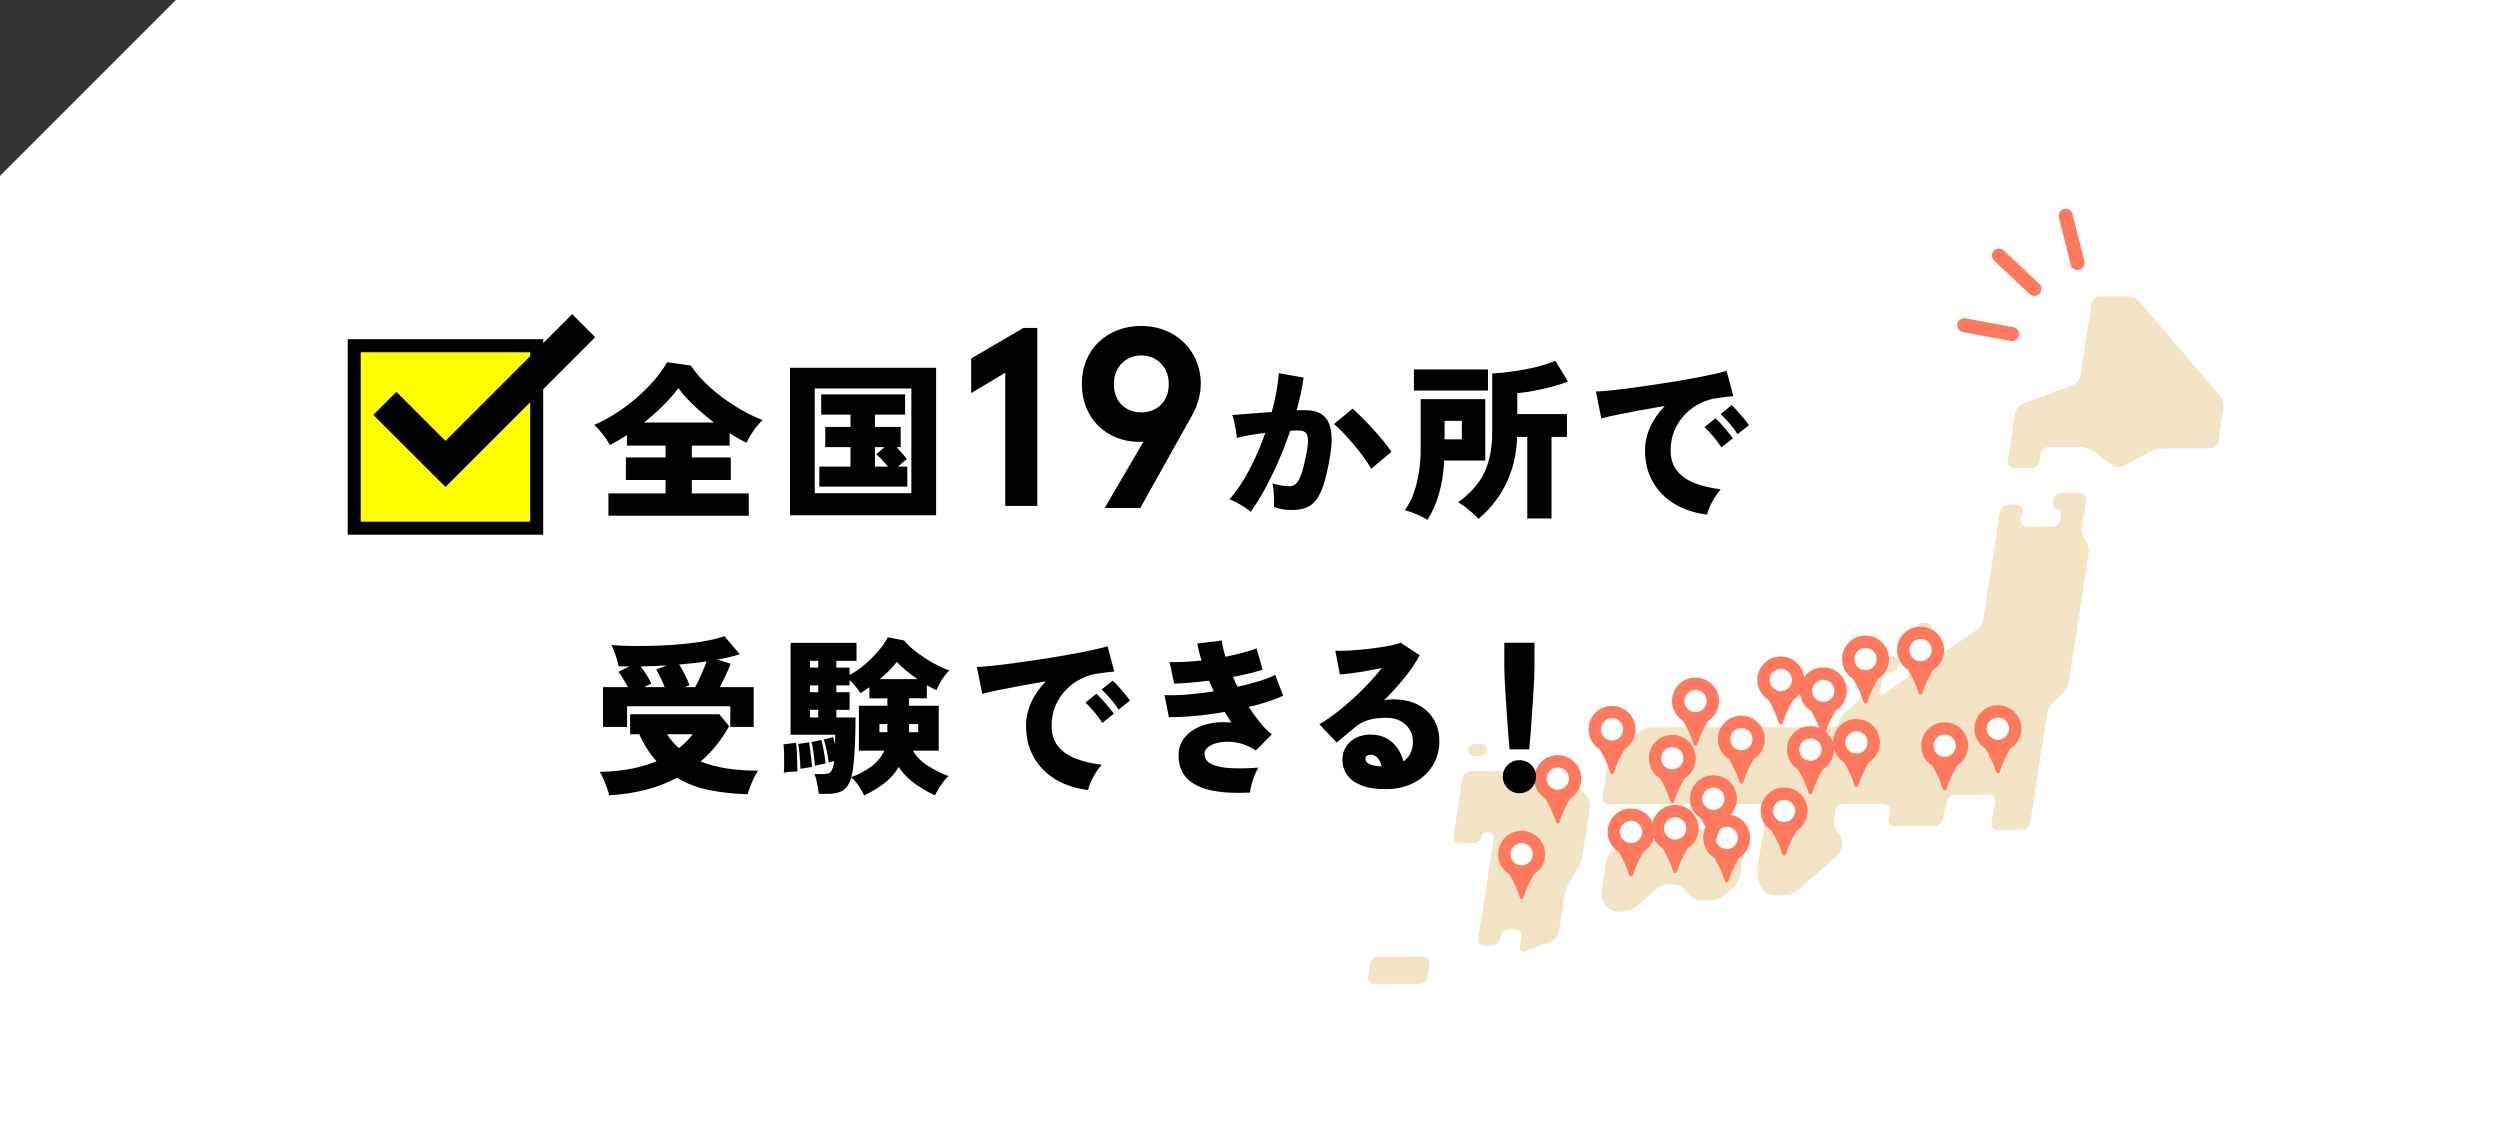 <?xml version="1.0" encoding="UTF-8"?>
<svg id="b" data-name="レイヤー_2" xmlns="http://www.w3.org/2000/svg" viewBox="0 0 590 270">
  <rect x="0" y="0" width="590" height="270" fill="#333333" stroke="none"/>
  <defs>
    <style>
      .e {
        fill: #f4e4c6;
      }

      .f {
        fill: #fff;
      }

      .g {
        fill: #ff0;
      }

      .h {
        fill: none;
        stroke: #000;
        stroke-miterlimit: 10;
        stroke-width: 7.69px;
      }

      .i {
        fill: #ff795f;
      }
    </style>
  </defs>
  <g id="c" data-name="背景2">
    <polygon class="f" points="41.52 0 0 41.52 0 270 590 270 590 0 41.52 0"/>
  </g>
  <g id="d" data-name="レイアウト">
    <g>
      <g>
        <rect class="g" x="83.59" y="81.59" width="43.06" height="43.06"/>
        <path d="M125.12,83.13v39.99h-39.99v-39.99h39.99M128.2,80.05h-46.14v46.14h46.14v-46.14h0Z"/>
      </g>
      <polyline class="h" points="137.75 76.86 105.13 109.48 90.83 95.19"/>
    </g>
    <g>
      <g>
        <g>
          <path class="e" d="M502.2,69.97c.91,0,2.14.57,2.73,1.26l18.97,22.11c.59.69.96,1.99.82,2.89l-1.23,7.95c-.14.9-1,1.64-1.9,1.64h-11.03c-.91,0-2.31.35-3.11.78l-6.23,3.36c-.8.43-2.05.34-2.78-.21l-4.37-3.26c-.73-.54-2.07-.99-2.98-.99h-7.6c-.91,0-1.77.74-1.91,1.63l-.26,1.68c-.14.9-1,1.64-1.91,1.64h-4.17c-.91,0-1.54-.74-1.4-1.64l1.76-11.35c.14-.9.95-1.89,1.8-2.21l11.78-4.36c.86-.32,1.66-1.31,1.8-2.21l2.65-17.1c.14-.9,1-1.63,1.91-1.63h6.67Z"/>
          <path class="e" d="M491.83,121.2c-.14.9-.36,2.36-.5,3.25-.14.88.19,2.21.73,2.94l.14.2c.54.73.87,2.07.73,2.96l-4.72,30.5c-.14.9-.8,2.13-1.48,2.74l-2.13,1.92c-.67.61-1.34,1.85-1.48,2.74l-2.16,13.93c-.14.9-.36,2.37-.51,3.27l-1.32,8.52c-.14.9-.99,1.63-1.91,1.63h-5.83c-.91,0-1.54-.73-1.4-1.63l.78-5.01c.14-.9-.49-1.64-1.4-1.64h-7.84c-.91,0-1.83.72-2.03,1.61l-1.02,4.28c-.21.89-1.12,1.61-2.03,1.61h-9.35c-.91,0-1.54-.74-1.4-1.63l.31-1.99c.14-.9-.49-1.64-1.4-1.64h-9.59c-.91,0-1.77.74-1.91,1.64l-.31,1.99c-.14.9.22,2.2.82,2.9l.29.34c.59.69.95,2,.81,2.9v.08c-.15.9-.82,2.12-1.51,2.72l-9.09,7.87c-.69.6-1.99,1.08-2.9,1.08h-2.91c-.91,0-1.99-.66-2.41-1.47l-.69-1.36c-.41-.81-.64-2.21-.5-3.11l1.12-7.24c.14-.9.36-2.37.5-3.27l.53-3.42c.14-.9-.49-1.64-1.4-1.64h-35.87c-.91,0-1.54-.73-1.4-1.63l1.35-8.67c.13-.9.85-2.07,1.59-2.6l5.93-4.27c.74-.54,2.09-.97,2.99-.97h42.09c.91,0,1.73-.54,1.84-1.19.1-.66.74-1.69,1.43-2.28l2.74-2.38c.69-.59,1.36-1.82,1.5-2.71l1.01-6.53c.14-.9,1-1.63,1.91-1.63h4.1c.91,0,1.54.74,1.4,1.63l-.09.55c-.14.9-1,1.63-1.91,1.63h-.03c-.91,0-1.77.74-1.91,1.64l-.38,2.46c-.14.9.36,1.21,1.11.7l21.6-14.85c.75-.52,1.48-1.67,1.61-2.57l3.94-25.4c.14-.9,1-1.63,1.91-1.63h1.95c.91,0,1.54.74,1.4,1.63l-.31,1.99c-.14.9.49,1.63,1.4,1.63h5.95c.91,0,1.76-.74,1.91-1.63l.14-.91c.14-.9-.28-1.63-.94-1.63s-1.08-.74-.94-1.63l.09-.55c.14-.9,1-1.63,1.91-1.63h4.48c.91,0,1.54.74,1.4,1.63l-.51,3.24Z"/>
          <path class="e" d="M410.63,196.14c.9.08,1.53.87,1.39,1.77l-1.35,8.69c-.14.9-.81,2.12-1.5,2.72l-2.47,2.13c-.69.6-1.99,1.08-2.9,1.08h-2.42c-.91,0-2.13-.57-2.72-1.26l-1.1-1.3c-.58-.7-1.81-1.26-2.72-1.26h-.99c-.91,0-2.21.49-2.9,1.08l-4.95,4.29c-.69.6-1.99,1.08-2.9,1.08h-1.23c-.91,0-2.13-.57-2.72-1.26l-.39-.46c-.59-.69-.96-2-.82-2.89l1.14-7.38c.14-.9.88-2.04,1.64-2.54l7.47-4.88c.76-.5,2.13-.9,3.04-.9h.99c.91,0,1.55.64,1.43,1.43-.12.79.52,1.43,1.43,1.43h3.86c.91,0,1.74-.54,1.84-1.2.1-.66.92-1.13,1.83-1.05l8.03.68Z"/>
          <path class="e" d="M455.89,148.15c-.1.64-.78,1.16-1.52,1.16h-.96c-.73,0-1.26-.52-1.16-1.16.1-.64.78-1.16,1.52-1.16h.96c.74,0,1.26.52,1.16,1.16Z"/>
          <path class="e" d="M350.97,177c-.12.79-.97,1.43-1.88,1.43h-1.19c-.91,0-1.55-.65-1.43-1.43.12-.79.97-1.44,1.87-1.44h1.19c.91,0,1.55.65,1.43,1.44Z"/>
          <path class="e" d="M370.56,183.24c-.58-.7-1.81-1.26-2.72-1.26h-20.79c-.91,0-1.77.73-1.91,1.63l-2.12,13.7c-.14.9.49,1.64,1.4,1.64h3.26c.91,0,1.75-.59,1.85-1.3.11-.71.89-1.3,1.72-1.3s1.41.74,1.27,1.64l-3.65,23.56c-.14.9.49,1.64,1.4,1.64h1.86c.91,0,1.77-.73,1.91-1.64l.09-.56c.14-.9,1-1.63,1.91-1.63h1.62c.91,0,1.54.74,1.4,1.63l-.38,2.46c-.14.9.44,1.37,1.29,1.04l6.13-2.35c.85-.33,1.66-1.33,1.8-2.23l1.31-8.49c.14-.9.64-2.27,1.11-3.05l2.02-3.3c.47-.77.97-2.15,1.11-3.04l1.76-11.35c.14-.9-.22-2.2-.81-2.9l-3.84-4.54Z"/>
          <path class="e" d="M336.89,230.57c-.14.9-1,1.63-1.91,1.63h-10.71c-.91,0-1.54-.74-1.4-1.63l.48-3.1c.14-.9,1-1.64,1.91-1.64h10.71c.91,0,1.54.74,1.4,1.64l-.48,3.1Z"/>
        </g>
        <g>
          <path class="i" d="M429.18,157.6c-2.21.43-3.97,2.24-4.35,4.46-.4,2.35.68,4.48,2.45,5.63.06.04.1.08.14.14.89,1.51,1.85,3.42,2.44,5.4.13.43.73.43.86,0,.59-1.98,1.56-3.89,2.44-5.4.03-.06.08-.1.14-.14,1.52-.99,2.54-2.7,2.54-4.65,0-3.42-3.11-6.12-6.65-5.43Z"/>
          <path class="f" d="M432.92,163.03c0,1.45-1.18,2.63-2.63,2.63s-2.63-1.18-2.63-2.63,1.18-2.63,2.63-2.63,2.63,1.18,2.63,2.63Z"/>
        </g>
        <g>
          <path class="i" d="M406.39,192.31c-2.21.43-3.97,2.24-4.35,4.46-.4,2.35.68,4.48,2.45,5.63.06.04.1.08.14.14.89,1.51,1.85,3.42,2.44,5.4.13.43.73.43.86,0,.59-1.98,1.56-3.89,2.44-5.4.03-.06.08-.1.14-.14,1.52-.99,2.54-2.7,2.54-4.65,0-3.42-3.11-6.12-6.65-5.43Z"/>
          <path class="f" d="M410.13,197.74c0,1.45-1.18,2.63-2.63,2.63s-2.63-1.18-2.63-2.63,1.18-2.63,2.63-2.63,2.63,1.18,2.63,2.63Z"/>
        </g>
        <g>
          <path class="i" d="M439.15,150.09c-2.21.43-3.97,2.24-4.35,4.46-.4,2.35.68,4.48,2.45,5.63.06.04.1.08.14.14.89,1.51,1.85,3.42,2.44,5.4.13.43.73.43.86,0,.59-1.98,1.56-3.89,2.44-5.4.03-.06.08-.1.14-.14,1.52-.99,2.54-2.7,2.54-4.65,0-3.42-3.11-6.12-6.65-5.43Z"/>
          <path class="f" d="M442.89,155.53c0,1.45-1.18,2.63-2.63,2.63s-2.63-1.18-2.63-2.63,1.18-2.63,2.63-2.63,2.63,1.18,2.63,2.63Z"/>
        </g>
        <g>
          <path class="i" d="M403.25,183.07c-2.21.43-3.97,2.24-4.35,4.46-.4,2.35.68,4.48,2.45,5.63.06.04.1.08.14.14.89,1.51,1.85,3.42,2.44,5.4.13.43.73.43.86,0,.59-1.98,1.56-3.89,2.44-5.4.03-.06.08-.1.14-.14,1.52-.99,2.54-2.7,2.54-4.65,0-3.42-3.11-6.12-6.65-5.43Z"/>
          <path class="f" d="M406.99,188.51c0,1.45-1.18,2.63-2.63,2.63s-2.63-1.18-2.63-2.63,1.18-2.63,2.63-2.63,2.63,1.18,2.63,2.63Z"/>
        </g>
        <g>
          <path class="i" d="M470.39,166.54c-2.21.43-3.97,2.24-4.35,4.46-.4,2.35.68,4.48,2.45,5.63.06.04.1.08.14.14.89,1.51,1.85,3.42,2.44,5.4.13.43.73.43.86,0,.59-1.98,1.56-3.89,2.44-5.4.03-.06.08-.1.14-.14,1.52-.99,2.54-2.7,2.54-4.65,0-3.42-3.11-6.12-6.65-5.43Z"/>
          <path class="f" d="M474.13,171.97c0,1.45-1.18,2.63-2.63,2.63s-2.63-1.18-2.63-2.63,1.18-2.63,2.63-2.63,2.63,1.18,2.63,2.63Z"/>
        </g>
        <g>
          <path class="i" d="M452.14,147.98c-2.21.43-3.97,2.24-4.35,4.46-.4,2.35.68,4.48,2.45,5.63.06.04.1.08.14.14.89,1.51,1.85,3.42,2.44,5.4.13.43.73.43.86,0,.59-1.98,1.56-3.89,2.44-5.4.03-.06.08-.1.14-.14,1.52-.99,2.54-2.7,2.54-4.65,0-3.42-3.11-6.12-6.65-5.43Z"/>
          <path class="f" d="M455.88,153.41c0,1.45-1.18,2.63-2.63,2.63s-2.63-1.18-2.63-2.63,1.18-2.63,2.63-2.63,2.63,1.18,2.63,2.63Z"/>
        </g>
        <g>
          <path class="i" d="M457.83,170.56c-2.21.43-3.97,2.24-4.35,4.46-.4,2.35.68,4.48,2.45,5.63.06.04.1.08.14.14.89,1.51,1.85,3.42,2.44,5.4.13.43.73.43.86,0,.59-1.98,1.56-3.89,2.44-5.4.03-.06.08-.1.14-.14,1.52-.99,2.54-2.7,2.54-4.65,0-3.42-3.11-6.12-6.65-5.43Z"/>
          <path class="f" d="M461.57,175.99c0,1.45-1.18,2.63-2.63,2.63s-2.63-1.18-2.63-2.63,1.18-2.63,2.63-2.63,2.63,1.18,2.63,2.63Z"/>
        </g>
        <g>
          <path class="i" d="M426.15,171.47c-2.21.43-3.97,2.24-4.35,4.46-.4,2.35.68,4.48,2.45,5.63.06.04.1.08.14.14.89,1.51,1.85,3.42,2.44,5.4.13.43.73.43.86,0,.59-1.98,1.56-3.89,2.44-5.4.03-.06.08-.1.14-.14,1.52-.99,2.54-2.7,2.54-4.65,0-3.42-3.11-6.12-6.65-5.43Z"/>
          <path class="f" d="M429.89,176.91c0,1.45-1.18,2.63-2.63,2.63s-2.63-1.18-2.63-2.63,1.18-2.63,2.63-2.63,2.63,1.18,2.63,2.63Z"/>
        </g>
        <g>
          <path class="i" d="M437.01,169.78c-2.21.43-3.97,2.24-4.35,4.46-.4,2.35.68,4.48,2.45,5.63.06.04.1.08.14.14.89,1.51,1.85,3.42,2.44,5.4.13.43.73.43.86,0,.59-1.98,1.56-3.89,2.44-5.4.03-.06.08-.1.14-.14,1.52-.99,2.54-2.7,2.54-4.65,0-3.42-3.11-6.12-6.65-5.43Z"/>
          <path class="f" d="M440.75,175.21c0,1.45-1.18,2.63-2.63,2.63s-2.63-1.18-2.63-2.63,1.18-2.63,2.63-2.63,2.63,1.18,2.63,2.63Z"/>
        </g>
        <g>
          <path class="i" d="M419.16,155.03c-2.21.43-3.97,2.24-4.35,4.46-.4,2.35.68,4.48,2.45,5.63.06.04.1.08.14.14.89,1.51,1.85,3.42,2.44,5.4.13.43.73.43.86,0,.59-1.98,1.56-3.89,2.44-5.4.03-.06.08-.1.14-.14,1.52-.99,2.54-2.7,2.54-4.65,0-3.42-3.11-6.12-6.65-5.43Z"/>
          <path class="f" d="M422.9,160.47c0,1.45-1.18,2.63-2.63,2.63s-2.63-1.18-2.63-2.63,1.18-2.63,2.63-2.63,2.63,1.18,2.63,2.63Z"/>
        </g>
        <g>
          <path class="i" d="M393.55,173.52c-2.21.43-3.97,2.24-4.35,4.46-.4,2.35.68,4.48,2.45,5.63.06.04.1.08.14.14.89,1.51,1.85,3.42,2.44,5.4.13.43.73.43.86,0,.59-1.98,1.56-3.89,2.44-5.4.03-.06.08-.1.14-.14,1.52-.99,2.54-2.7,2.54-4.65,0-3.42-3.11-6.12-6.65-5.43Z"/>
          <path class="f" d="M397.29,178.95c0,1.45-1.18,2.63-2.63,2.63s-2.63-1.18-2.63-2.63,1.18-2.63,2.63-2.63,2.63,1.18,2.63,2.63Z"/>
        </g>
        <g>
          <path class="i" d="M419.94,185.94c-2.21.43-3.97,2.24-4.35,4.46-.4,2.35.68,4.48,2.45,5.63.06.04.1.08.14.14.89,1.51,1.85,3.42,2.44,5.4.13.43.73.43.86,0,.59-1.98,1.56-3.89,2.44-5.4.03-.06.08-.1.14-.14,1.52-.99,2.54-2.7,2.54-4.65,0-3.42-3.11-6.12-6.65-5.43Z"/>
          <path class="f" d="M423.68,191.37c0,1.45-1.18,2.63-2.63,2.63s-2.63-1.18-2.63-2.63,1.18-2.63,2.63-2.63,2.63,1.18,2.63,2.63Z"/>
        </g>
        <g>
          <path class="i" d="M399.03,160.01c-2.21.43-3.97,2.24-4.35,4.46-.4,2.35.68,4.48,2.45,5.63.06.04.1.08.14.14.89,1.51,1.85,3.42,2.44,5.4.13.43.73.43.86,0,.59-1.98,1.56-3.89,2.44-5.4.03-.06.08-.1.14-.14,1.52-.99,2.54-2.7,2.54-4.65,0-3.42-3.11-6.12-6.65-5.43Z"/>
          <path class="f" d="M402.77,165.44c0,1.45-1.18,2.63-2.63,2.63s-2.63-1.18-2.63-2.63,1.18-2.63,2.63-2.63,2.63,1.18,2.63,2.63Z"/>
        </g>
        <g>
          <path class="i" d="M383.82,190.9c-2.21.43-3.97,2.24-4.35,4.46-.4,2.35.68,4.48,2.45,5.63.06.04.1.08.14.14.89,1.51,1.85,3.42,2.44,5.4.13.43.73.43.86,0,.59-1.98,1.56-3.89,2.44-5.4.03-.06.08-.1.14-.14,1.52-.99,2.54-2.7,2.54-4.65,0-3.42-3.11-6.12-6.65-5.43Z"/>
          <path class="f" d="M387.56,196.34c0,1.45-1.18,2.63-2.63,2.63s-2.63-1.18-2.63-2.63,1.18-2.63,2.63-2.63,2.63,1.18,2.63,2.63Z"/>
        </g>
        <g>
          <path class="i" d="M409.85,169c-2.21.43-3.97,2.24-4.35,4.46-.4,2.35.68,4.48,2.45,5.63.06.04.1.08.14.14.89,1.51,1.85,3.42,2.44,5.4.13.43.73.43.86,0,.59-1.98,1.56-3.89,2.44-5.4.03-.06.08-.1.14-.14,1.52-.99,2.54-2.7,2.54-4.65,0-3.42-3.11-6.12-6.65-5.43Z"/>
          <path class="f" d="M413.59,174.44c0,1.45-1.18,2.63-2.63,2.63s-2.63-1.18-2.63-2.63,1.18-2.63,2.63-2.63,2.63,1.18,2.63,2.63Z"/>
        </g>
        <g>
          <path class="i" d="M379.33,166.7c-2.21.43-3.97,2.24-4.35,4.46-.4,2.35.68,4.48,2.45,5.63.06.04.1.08.14.14.89,1.51,1.85,3.42,2.44,5.4.13.43.73.43.86,0,.59-1.98,1.56-3.89,2.44-5.4.03-.06.08-.1.14-.14,1.52-.99,2.54-2.7,2.54-4.65,0-3.42-3.11-6.12-6.65-5.43Z"/>
          <path class="f" d="M383.07,172.13c0,1.45-1.18,2.63-2.63,2.63s-2.63-1.18-2.63-2.63,1.18-2.63,2.63-2.63,2.63,1.18,2.63,2.63Z"/>
        </g>
        <g>
          <path class="i" d="M366.52,178.32c-2.21.43-3.97,2.24-4.35,4.46-.4,2.35.68,4.48,2.45,5.63.06.04.1.08.14.14.89,1.51,1.85,3.42,2.44,5.4.13.43.73.43.86,0,.59-1.98,1.56-3.89,2.44-5.4.03-.06.08-.1.14-.14,1.52-.99,2.54-2.7,2.54-4.65,0-3.42-3.11-6.12-6.65-5.43Z"/>
          <path class="f" d="M370.27,183.75c0,1.45-1.18,2.63-2.63,2.63s-2.63-1.18-2.63-2.63,1.18-2.63,2.63-2.63,2.63,1.18,2.63,2.63Z"/>
        </g>
        <g>
          <path class="i" d="M357.99,196.17c-2.21.43-3.97,2.24-4.35,4.46-.4,2.35.68,4.48,2.45,5.63.06.04.1.08.14.14.89,1.51,1.85,3.42,2.44,5.4.13.43.73.43.86,0,.59-1.98,1.56-3.89,2.44-5.4.03-.06.08-.1.14-.14,1.52-.99,2.54-2.7,2.54-4.65,0-3.42-3.11-6.12-6.65-5.43Z"/>
          <path class="f" d="M361.73,201.6c0,1.45-1.18,2.63-2.63,2.63s-2.63-1.18-2.63-2.63,1.18-2.63,2.63-2.63,2.63,1.18,2.63,2.63Z"/>
        </g>
        <g>
          <path class="i" d="M394.23,190.08c-2.21.43-3.97,2.24-4.35,4.46-.4,2.35.68,4.48,2.45,5.63.06.04.1.08.14.14.89,1.51,1.85,3.42,2.44,5.4.13.43.73.43.86,0,.59-1.98,1.56-3.89,2.44-5.4.03-.06.08-.1.14-.14,1.52-.99,2.54-2.7,2.54-4.65,0-3.42-3.11-6.12-6.65-5.43Z"/>
          <path class="f" d="M397.97,195.52c0,1.45-1.18,2.63-2.63,2.63s-2.63-1.18-2.63-2.63,1.18-2.63,2.63-2.63,2.63,1.18,2.63,2.63Z"/>
        </g>
      </g>
      <g>
        <path class="i" d="M463.28,78.39c-.9-.17-1.5-1.03-1.33-1.93.17-.9,1.03-1.5,1.93-1.33l11.26,2.08c.8.15,1.36.85,1.36,1.63,0,.1,0,.2-.03.3-.17.9-1.03,1.5-1.93,1.33l-11.26-2.08Z"/>
        <path class="i" d="M470.62,61.54c-.67-.63-.7-1.68-.07-2.35.63-.67,1.68-.7,2.35-.07l8.35,7.84c.35.33.52.77.52,1.21s-.15.82-.45,1.14c-.63.67-1.68.7-2.35.07l-8.35-7.84Z"/>
        <path class="i" d="M488.69,62.43l-2.79-11.11c-.22-.89.32-1.79,1.21-2.01.89-.22,1.79.32,2.01,1.21l2.79,11.11c.03.14.05.27.05.41,0,.74-.5,1.42-1.26,1.61-.89.22-1.79-.32-2.01-1.21Z"/>
      </g>
    </g>
    <g>
      <path d="M143.59,121.72v-5.28h13.48v-3.16h-9.36v-5.32h9.36v-2.8h-9.12v-2.48c-.67.43-1.33.84-2,1.24s-1.33.77-2,1.12c-.43-.77-.98-1.61-1.66-2.5-.68-.89-1.37-1.65-2.06-2.26,1.68-.72,3.37-1.62,5.06-2.7,1.69-1.08,3.31-2.29,4.86-3.62,1.55-1.33,2.95-2.72,4.2-4.16,1.25-1.44,2.28-2.88,3.08-4.32l5.6.8c.88,1.33,1.98,2.65,3.3,3.96,1.32,1.31,2.76,2.53,4.32,3.68,1.56,1.15,3.14,2.17,4.74,3.06,1.6.89,3.13,1.61,4.6,2.14-.72.67-1.42,1.48-2.1,2.44-.68.96-1.25,1.93-1.7,2.92-1.31-.61-2.64-1.36-4-2.24v2.92h-8.92v2.8h9.2v5.32h-9.2v3.16h13.44v5.28h-33.12ZM151.99,99.72h16.52c-1.63-1.23-3.18-2.54-4.66-3.94-1.48-1.4-2.73-2.79-3.74-4.18-.99,1.33-2.19,2.7-3.6,4.1-1.41,1.4-2.92,2.74-4.52,4.02Z"/>
      <path d="M186.44,121.6v-34.8h34.48v34.8h-34.48ZM192.28,116.4h22.8v-24.72h-22.8v24.72ZM193.36,114.84v-4.72h7.36v-4.6h-5.96v-4.76h5.96v-2.92h-6.92v-4.76h19.8v4.76h-7.12v2.92h6.08v4.76h-.96c.45.51.92,1.03,1.4,1.58.48.55.81.97,1,1.26-.53.37-1.21.96-2.04,1.76h2.16v4.72h-20.76ZM206.48,110.12h3.12c-.45-.53-.94-1.07-1.46-1.62-.52-.55-.97-.98-1.34-1.3l1.96-1.68h-2.28v4.6Z"/>
      <path d="M244.8,77.4v42h-7.56v-31.44l-8.04,4.8v-8.16l12.3-7.2h3.3Z"/>
      <path d="M268.87,104.28c-7.68,0-13.56-5.52-13.56-13.68s6-13.68,14.04-13.68,14.04,5.82,14.04,13.68c0,2.52-.84,5.28-2.04,7.38l-12.24,21.9h-8.4l9.12-15.6h-.96ZM275.83,90.6c0-4.08-2.94-6.72-6.48-6.72s-6.48,2.64-6.48,6.72c0,4.32,2.88,6.72,6.48,6.72s6.48-2.4,6.48-6.72Z"/>
      <path d="M295.13,120.8c-.32-.32-.79-.68-1.4-1.08-.61-.4-1.25-.78-1.9-1.14-.65-.36-1.22-.61-1.7-.74,1.65-1.81,3.21-4.11,4.68-6.9,1.47-2.79,2.73-5.71,3.8-8.78-1.28.16-2.51.34-3.7.54-1.19.2-2.19.42-3.02.66-.03-.45-.1-1.03-.22-1.74-.12-.71-.25-1.4-.4-2.08-.15-.68-.3-1.21-.46-1.58.59-.05,1.37-.12,2.36-.2.99-.08,2.09-.17,3.3-.26,1.21-.09,2.43-.18,3.66-.26.45-1.63.82-3.21,1.1-4.76.28-1.55.47-3.01.58-4.4l5.84,1.04c-.32,2.4-.87,4.97-1.64,7.72.43-.03.81-.04,1.14-.04h.9c1.12,0,2.13.17,3.02.52.89.35,1.61.95,2.16,1.8.55.85.88,2.03,1,3.54.12,1.51-.03,3.42-.46,5.74-.43,2.43-.89,4.42-1.4,5.98-.51,1.56-1.1,2.77-1.78,3.64-.68.87-1.49,1.47-2.42,1.82-.93.35-2.04.52-3.32.52-1.6,0-3-.24-4.2-.72.03-.51.03-1.1.02-1.78-.01-.68-.05-1.36-.1-2.04-.05-.68-.15-1.26-.28-1.74.61.19,1.29.35,2.04.48.75.13,1.39.2,1.92.2.4,0,.77-.08,1.1-.24.33-.16.66-.48.98-.96.32-.48.64-1.21.96-2.2.32-.99.64-2.32.96-4,.35-1.68.49-2.93.42-3.74-.07-.81-.29-1.35-.66-1.62-.37-.27-.87-.4-1.48-.4h-.92c-.35,0-.72.01-1.12.04-.83,2.48-1.77,4.91-2.82,7.3-1.05,2.39-2.14,4.6-3.26,6.64s-2.21,3.78-3.28,5.22ZM323.61,110.64c-.4-.72-.97-1.59-1.7-2.62-.73-1.03-1.55-2.07-2.44-3.12-.89-1.05-1.75-2.01-2.58-2.88-.83-.87-1.52-1.51-2.08-1.94l4.4-3.64c.56.48,1.27,1.15,2.12,2,.85.85,1.73,1.77,2.64,2.76.91.99,1.75,1.96,2.54,2.92.79.96,1.41,1.8,1.86,2.52l-4.76,4Z"/>
      <path d="M336.88,122.68c-.72-.45-1.58-.89-2.58-1.32-1-.43-1.93-.75-2.78-.96.88-1.17,1.59-2.53,2.14-4.08.55-1.55.95-3.2,1.22-4.96s.4-3.52.4-5.28v-11.88h15.24v14.48h-9.68c-.16,2.99-.58,5.63-1.26,7.94-.68,2.31-1.58,4.33-2.7,6.06ZM333.68,92.16v-4.96h17.48v4.96h-17.48ZM340.92,103.68h4.08v-4.36h-4.08v4.36ZM348.92,122.44c-.32-.37-.76-.81-1.32-1.3-.56-.49-1.15-.98-1.76-1.46-.61-.48-1.19-.85-1.72-1.12,1.12-.83,2.16-1.73,3.12-2.7.96-.97,1.81-2.1,2.56-3.38s1.33-2.79,1.74-4.52c.41-1.73.62-3.76.62-6.08v-13.72c1.68-.11,3.44-.29,5.28-.56,1.84-.27,3.61-.61,5.3-1.04,1.69-.43,3.14-.89,4.34-1.4l2.96,4.88c-1.07.43-2.29.83-3.68,1.2-1.39.37-2.81.69-4.26.96-1.45.27-2.79.47-4.02.6v4.92h11.72v5.4h-3.64v19.24h-5.72v-19.24h-2.4c-.11,3.04-.59,5.77-1.44,8.2-.85,2.43-1.95,4.56-3.28,6.4-1.33,1.84-2.8,3.41-4.4,4.72Z"/>
      <path d="M402.87,121.44c-2.91-.35-5.46-1.18-7.66-2.5-2.2-1.32-3.91-3.06-5.14-5.22-1.23-2.16-1.84-4.64-1.84-7.44,0-1.87.41-3.7,1.22-5.5.81-1.8,1.97-3.46,3.46-4.98-2.05.35-4.06.7-6.02,1.06-1.96.36-3.72.7-5.28,1.02s-2.79.61-3.7.88l-1.28-6.36c.85-.03,2.07-.12,3.66-.28,1.59-.16,3.39-.38,5.42-.66,2.03-.28,4.13-.59,6.3-.92,2.17-.33,4.27-.68,6.3-1.04,2.03-.36,3.84-.71,5.44-1.06,1.6-.35,2.84-.65,3.72-.92l1.6,5.96c-.45.03-1.01.09-1.66.18-.65.09-1.38.19-2.18.3-1.36.16-2.69.57-4,1.22-1.31.65-2.49,1.52-3.54,2.6-1.05,1.08-1.89,2.33-2.5,3.76-.61,1.43-.92,3.01-.92,4.74,0,1.97.51,3.59,1.52,4.84,1.01,1.25,2.41,2.23,4.2,2.92,1.79.69,3.83,1.17,6.12,1.44-.48.51-.95,1.13-1.42,1.88-.47.75-.86,1.49-1.18,2.22-.32.73-.53,1.35-.64,1.86ZM406.23,105.6c-.51-.85-1.14-1.72-1.9-2.6-.76-.88-1.45-1.61-2.06-2.2l2.56-2.08c.37.32.83.77,1.36,1.36.53.59,1.05,1.19,1.56,1.8.51.61.91,1.13,1.2,1.56l-2.72,2.16ZM410.07,102.48c-.51-.83-1.15-1.69-1.92-2.58-.77-.89-1.47-1.62-2.08-2.18l2.6-2.08c.37.32.83.77,1.36,1.36.53.59,1.05,1.19,1.56,1.8.51.61.89,1.13,1.16,1.56l-2.68,2.12Z"/>
      <path d="M143.75,187.68c-.08-.48-.25-1.06-.5-1.74-.25-.68-.53-1.37-.82-2.06s-.59-1.27-.88-1.72c5.15-.08,9.61-.92,13.4-2.52-1.6-1.73-2.96-3.85-4.08-6.36h-2.16v-4.72h21.04l2.32,2.8c-1.81,3.28-4.05,6.07-6.72,8.36,1.87.75,3.93,1.29,6.2,1.64,2.27.35,4.72.52,7.36.52-.53.77-1.03,1.71-1.48,2.8-.45,1.09-.79,2.01-1,2.76-3.15-.08-6.13-.4-8.96-.96-2.83-.56-5.4-1.53-7.72-2.92-2.29,1.23-4.78,2.18-7.46,2.86-2.68.68-5.53,1.1-8.54,1.26ZM142.31,171.56v-9.4h5.88c-.35-.67-.72-1.32-1.12-1.96-.4-.64-.77-1.19-1.12-1.64l2.56-1.28c-.43,0-.85,0-1.26-.02-.41-.01-.83-.02-1.26-.02-.13-.77-.37-1.63-.7-2.58-.33-.95-.66-1.75-.98-2.42,1.63.13,3.42.21,5.38.22,1.96.01,3.96-.02,6-.1s4.03-.22,5.98-.42c1.95-.2,3.72-.45,5.32-.76,1.6-.31,2.92-.66,3.96-1.06l3.64,4.28c-.77.24-1.6.47-2.48.68-.88.21-1.81.41-2.8.6l3.12.96c-.27.72-.63,1.59-1.1,2.6-.47,1.01-.95,1.99-1.46,2.92h8v9.4h-5.52v-4.88h-24.36v4.88h-5.68ZM152.03,162.16h4.84c-.29-.75-.63-1.5-1-2.26s-.71-1.39-1-1.9l2.48-.96c-2,.11-4.05.19-6.16.24.45.59.92,1.25,1.4,2,.48.75.85,1.43,1.12,2.04l-1.68.84ZM160.23,176.56c1.23-.96,2.32-2.05,3.28-3.28h-6.12c.85,1.25,1.8,2.35,2.84,3.28ZM161.55,162.16h2.52c.43-.77.89-1.73,1.4-2.88.51-1.15.93-2.21,1.28-3.2-.99.16-2.03.3-3.12.42-1.09.12-2.21.23-3.36.34.45.67.91,1.47,1.38,2.4.47.93.82,1.76,1.06,2.48l-1.16.44Z"/>
      <path d="M184.98,182.36c.05-.59.08-1.29.08-2.1s0-1.63-.02-2.46c-.01-.83-.06-1.53-.14-2.12l2.96-.4c.08.56.14,1.25.18,2.06.04.81.07,1.64.1,2.48.03.84.04,1.59.04,2.26-.48,0-1.01.02-1.58.06-.57.04-1.11.11-1.62.22ZM203.94,187.72c-.27-.61-.69-1.35-1.26-2.2-.57-.85-1.17-1.55-1.78-2.08-.37,1.41-.99,2.42-1.86,3.02-.87.6-2.14.9-3.82.9h-2c-.03-.43-.09-.94-.2-1.54-.11-.6-.23-1.19-.36-1.76-.13-.57-.28-1.03-.44-1.38h2.08c.67,0,1.17-.1,1.5-.3.33-.2.61-.69.82-1.46.05-.16.1-.35.14-.58.04-.23.07-.47.1-.74-.27.05-.51.11-.74.18-.23.07-.41.13-.54.18-.08-.77-.23-1.69-.46-2.76-.23-1.07-.46-1.96-.7-2.68l2.16-.56c.16.43.32.99.48,1.68.03-.43.04-.83.04-1.2v-1.04h-10.52v-21.68h15.56v4.24h-4.76v1.6h3.12v1.72c1.23-.64,2.44-1.47,3.64-2.5,1.2-1.03,2.28-2.11,3.24-3.24.96-1.13,1.67-2.18,2.12-3.14l3.88.76c.69.85,1.61,1.73,2.76,2.62,1.15.89,2.41,1.73,3.78,2.52,1.37.79,2.74,1.43,4.1,1.94-.64.64-1.24,1.4-1.8,2.28-.56.88-.97,1.67-1.24,2.36-.35-.16-.71-.34-1.08-.54-.37-.2-.76-.41-1.16-.62v3.08h-4.2v1.76h7v10.6h-6.08c.8,1.39,1.98,2.58,3.54,3.58s3.18,1.81,4.86,2.42c-.4.35-.81.8-1.24,1.36-.43.56-.81,1.13-1.16,1.7-.35.57-.61,1.07-.8,1.5-1.65-.77-3.24-1.7-4.76-2.78s-2.79-2.39-3.8-3.94c-.91,1.55-2.08,2.86-3.52,3.94s-2.99,2.01-4.64,2.78ZM188.9,181.44c0-.48-.03-1.11-.08-1.88-.05-.77-.12-1.54-.2-2.3s-.16-1.33-.24-1.7l2.56-.36c.08.51.17,1.11.26,1.82.09.71.18,1.41.26,2.12.08.71.13,1.33.16,1.86-.29.03-.73.09-1.3.2-.57.11-1.05.19-1.42.24ZM191.14,157.56h1.96v-1.6h-1.96v1.6ZM191.14,163.36h1.96v-1.6h-1.96v1.6ZM191.14,169.32h1.96v-1.8h-1.96v1.8ZM192.34,180.72c-.03-.51-.09-1.12-.18-1.84-.09-.72-.19-1.43-.3-2.12-.11-.69-.23-1.24-.36-1.64l2.36-.48c.13.48.27,1.07.4,1.76.13.69.25,1.38.36,2.06.11.68.17,1.26.2,1.74-.13.03-.37.07-.72.14-.35.07-.69.13-1.02.2-.33.07-.58.13-.74.18ZM200.9,183.4c1.73-.61,3.3-1.44,4.7-2.48s2.43-2.29,3.1-3.76h-6v-10.6h6.72v-1.76h-4.24v-2.6c-.37.27-.74.51-1.1.74-.36.23-.7.43-1.02.62-.27-.43-.63-.93-1.1-1.5-.47-.57-.95-1.1-1.46-1.58v1.28h-3.12v1.6h3.12v4.16h-3.12v1.8h4.52c0,1.55-.03,3.21-.08,4.98-.05,1.77-.15,3.44-.28,5-.13,1.56-.32,2.82-.56,3.78,0,.11-.03.21-.08.32ZM207.54,172.8h1.88v-1.92h-1.88v1.92ZM207.62,160.28h8.92c-1.95-1.31-3.57-2.67-4.88-4.08-.51.67-1.11,1.35-1.82,2.06-.71.71-1.45,1.38-2.22,2.02ZM214.54,172.8h2.16v-1.92h-2.16v1.92Z"/>
      <path d="M256.78,186.44c-2.91-.35-5.46-1.18-7.66-2.5-2.2-1.32-3.91-3.06-5.14-5.22-1.23-2.16-1.84-4.64-1.84-7.44,0-1.87.41-3.7,1.22-5.5.81-1.8,1.97-3.46,3.46-4.98-2.05.35-4.06.7-6.02,1.06-1.96.36-3.72.7-5.28,1.02s-2.79.61-3.7.88l-1.28-6.36c.85-.03,2.07-.12,3.66-.28,1.59-.16,3.39-.38,5.42-.66,2.03-.28,4.13-.59,6.3-.92,2.17-.33,4.27-.68,6.3-1.04,2.03-.36,3.84-.71,5.44-1.06,1.6-.35,2.84-.65,3.72-.92l1.6,5.96c-.45.03-1.01.09-1.66.18-.65.09-1.38.19-2.18.3-1.36.16-2.69.57-4,1.22-1.31.65-2.49,1.52-3.54,2.6-1.05,1.08-1.89,2.33-2.5,3.76-.61,1.43-.92,3.01-.92,4.74,0,1.97.51,3.59,1.52,4.84,1.01,1.25,2.41,2.23,4.2,2.92,1.79.69,3.83,1.17,6.12,1.44-.48.51-.95,1.13-1.42,1.88-.47.75-.86,1.49-1.18,2.22-.32.73-.53,1.35-.64,1.86ZM260.14,170.6c-.51-.85-1.14-1.72-1.9-2.6-.76-.88-1.45-1.61-2.06-2.2l2.56-2.08c.37.32.83.77,1.36,1.36.53.59,1.05,1.19,1.56,1.8.51.61.91,1.13,1.2,1.56l-2.72,2.16ZM263.98,167.48c-.51-.83-1.15-1.69-1.92-2.58-.77-.89-1.47-1.62-2.08-2.18l2.6-2.08c.37.32.83.77,1.36,1.36.53.59,1.05,1.19,1.56,1.8.51.61.89,1.13,1.16,1.56l-2.68,2.12Z"/>
      <path d="M295.02,187.04c-3.49.19-6.5.03-9.02-.48-2.52-.51-4.46-1.44-5.82-2.8-1.36-1.36-2.04-3.2-2.04-5.52,0-1.71.55-3.18,1.64-4.42,1.09-1.24,2.58-2.15,4.46-2.74,1.88-.59,3.99-.77,6.34-.56-.27-.43-.53-.85-.78-1.26-.25-.41-.51-.83-.78-1.26-2.37.43-4.72.75-7.04.96-2.32.21-4.36.31-6.12.28l-1.04-5.2c1.49.08,3.27.04,5.32-.12,2.05-.16,4.16-.41,6.32-.76-.19-.43-.37-.85-.56-1.26-.19-.41-.37-.83-.56-1.26-1.55.19-3.03.35-4.46.48-1.43.13-2.69.2-3.78.2l-1.08-5.08c2.21.08,4.73-.04,7.56-.36-.27-.77-.48-1.5-.64-2.18-.16-.68-.29-1.29-.4-1.82l5.8-.72c.05.51.15,1.09.3,1.74.15.65.34,1.35.58,2.1,1.41-.29,2.76-.61,4.04-.94,1.28-.33,2.37-.69,3.28-1.06l1.44,5.04c-.88.29-1.92.59-3.12.88-1.2.29-2.49.57-3.88.84.16.37.33.76.52,1.16.19.4.37.79.56,1.16,1.81-.4,3.5-.84,5.06-1.32,1.56-.48,2.83-.97,3.82-1.48l1.88,4.88c-1.01.51-2.22.99-3.62,1.44-1.4.45-2.9.87-4.5,1.24.85,1.31,1.73,2.52,2.64,3.64.91,1.12,1.84,2.07,2.8,2.84l-3.76,3.8c-1.36-.91-2.75-1.51-4.18-1.8-1.43-.29-2.74-.35-3.94-.18-1.2.17-2.17.51-2.9,1-.73.49-1.1,1.07-1.1,1.74,0,1.09.54,1.91,1.62,2.44,1.08.53,2.58.85,4.5.96,1.92.11,4.12.07,6.6-.12-.32.51-.63,1.13-.92,1.86-.29.73-.53,1.46-.72,2.18-.19.72-.29,1.33-.32,1.84Z"/>
      <path d="M326.89,186.24c-2.29,0-4.19-.31-5.68-.92-1.49-.61-2.6-1.44-3.32-2.48-.72-1.04-1.08-2.2-1.08-3.48s.3-2.33.9-3.22c.6-.89,1.4-1.58,2.4-2.06s2.09-.72,3.26-.72c1.49,0,2.77.29,3.82.86,1.05.57,1.91,1.34,2.58,2.3.67.96,1.15,2.01,1.44,3.16,1.49-1.04,2.24-2.61,2.24-4.72,0-1.01-.25-1.94-.76-2.78-.51-.84-1.23-1.51-2.16-2.02-.93-.51-2.03-.76-3.28-.76-1.79,0-3.28.19-4.48.58-1.2.39-2.27.99-3.2,1.82-.51.43-1.15.97-1.92,1.62-.77.65-1.51,1.26-2.2,1.82l-4.08-4.32c1.12-.64,2.33-1.45,3.62-2.42,1.29-.97,2.61-2.06,3.94-3.26,1.33-1.2,2.61-2.45,3.84-3.74,1.23-1.29,2.35-2.58,3.36-3.86-1.2.24-2.42.47-3.66.7-1.24.23-2.41.41-3.5.54-1.09.13-2.01.23-2.76.28l-1.08-5.6c.69.05,1.59.05,2.68,0,1.09-.05,2.27-.14,3.54-.26,1.27-.12,2.51-.27,3.74-.44,1.23-.17,2.32-.36,3.28-.56.96-.2,1.68-.41,2.16-.62l4.52,2.96c-.91,1.71-2.11,3.48-3.6,5.32-1.49,1.84-3.11,3.63-4.84,5.36.29-.11.62-.18.98-.22.36-.04.73-.06,1.1-.06,2.27,0,4.22.41,5.86,1.24,1.64.83,2.91,1.99,3.8,3.48.89,1.49,1.34,3.23,1.34,5.2,0,2.08-.52,3.97-1.56,5.68-1.04,1.71-2.51,3.07-4.42,4.08-1.91,1.01-4.18,1.52-6.82,1.52ZM325.57,180.84h.48c-.19-.8-.49-1.45-.92-1.96-.43-.51-1.01-.76-1.76-.76-.27,0-.52.07-.76.22-.24.15-.36.41-.36.78,0,.43.25.79.74,1.1.49.31,1.35.51,2.58.62Z"/>
      <path d="M358.58,187.2c-1.07,0-1.99-.39-2.76-1.16-.77-.77-1.16-1.69-1.16-2.76s.39-2.01,1.16-2.76c.77-.75,1.69-1.12,2.76-1.12s2.02.37,2.78,1.12c.76.75,1.14,1.67,1.14,2.76s-.38,1.99-1.14,2.76c-.76.77-1.69,1.16-2.78,1.16ZM356.26,176.84c-.11-1.07-.21-2.31-.32-3.72-.11-1.41-.21-2.89-.32-4.42-.11-1.53-.21-3.03-.3-4.48-.09-1.45-.17-2.77-.22-3.94-.05-1.17-.08-2.09-.08-2.76v-5.84h7.12v5.84c0,.67-.03,1.59-.08,2.76-.05,1.17-.13,2.49-.22,3.94-.09,1.45-.19,2.95-.3,4.48-.11,1.53-.21,3.01-.32,4.42-.11,1.41-.21,2.65-.32,3.72h-4.64Z"/>
    </g>
  </g>
</svg>